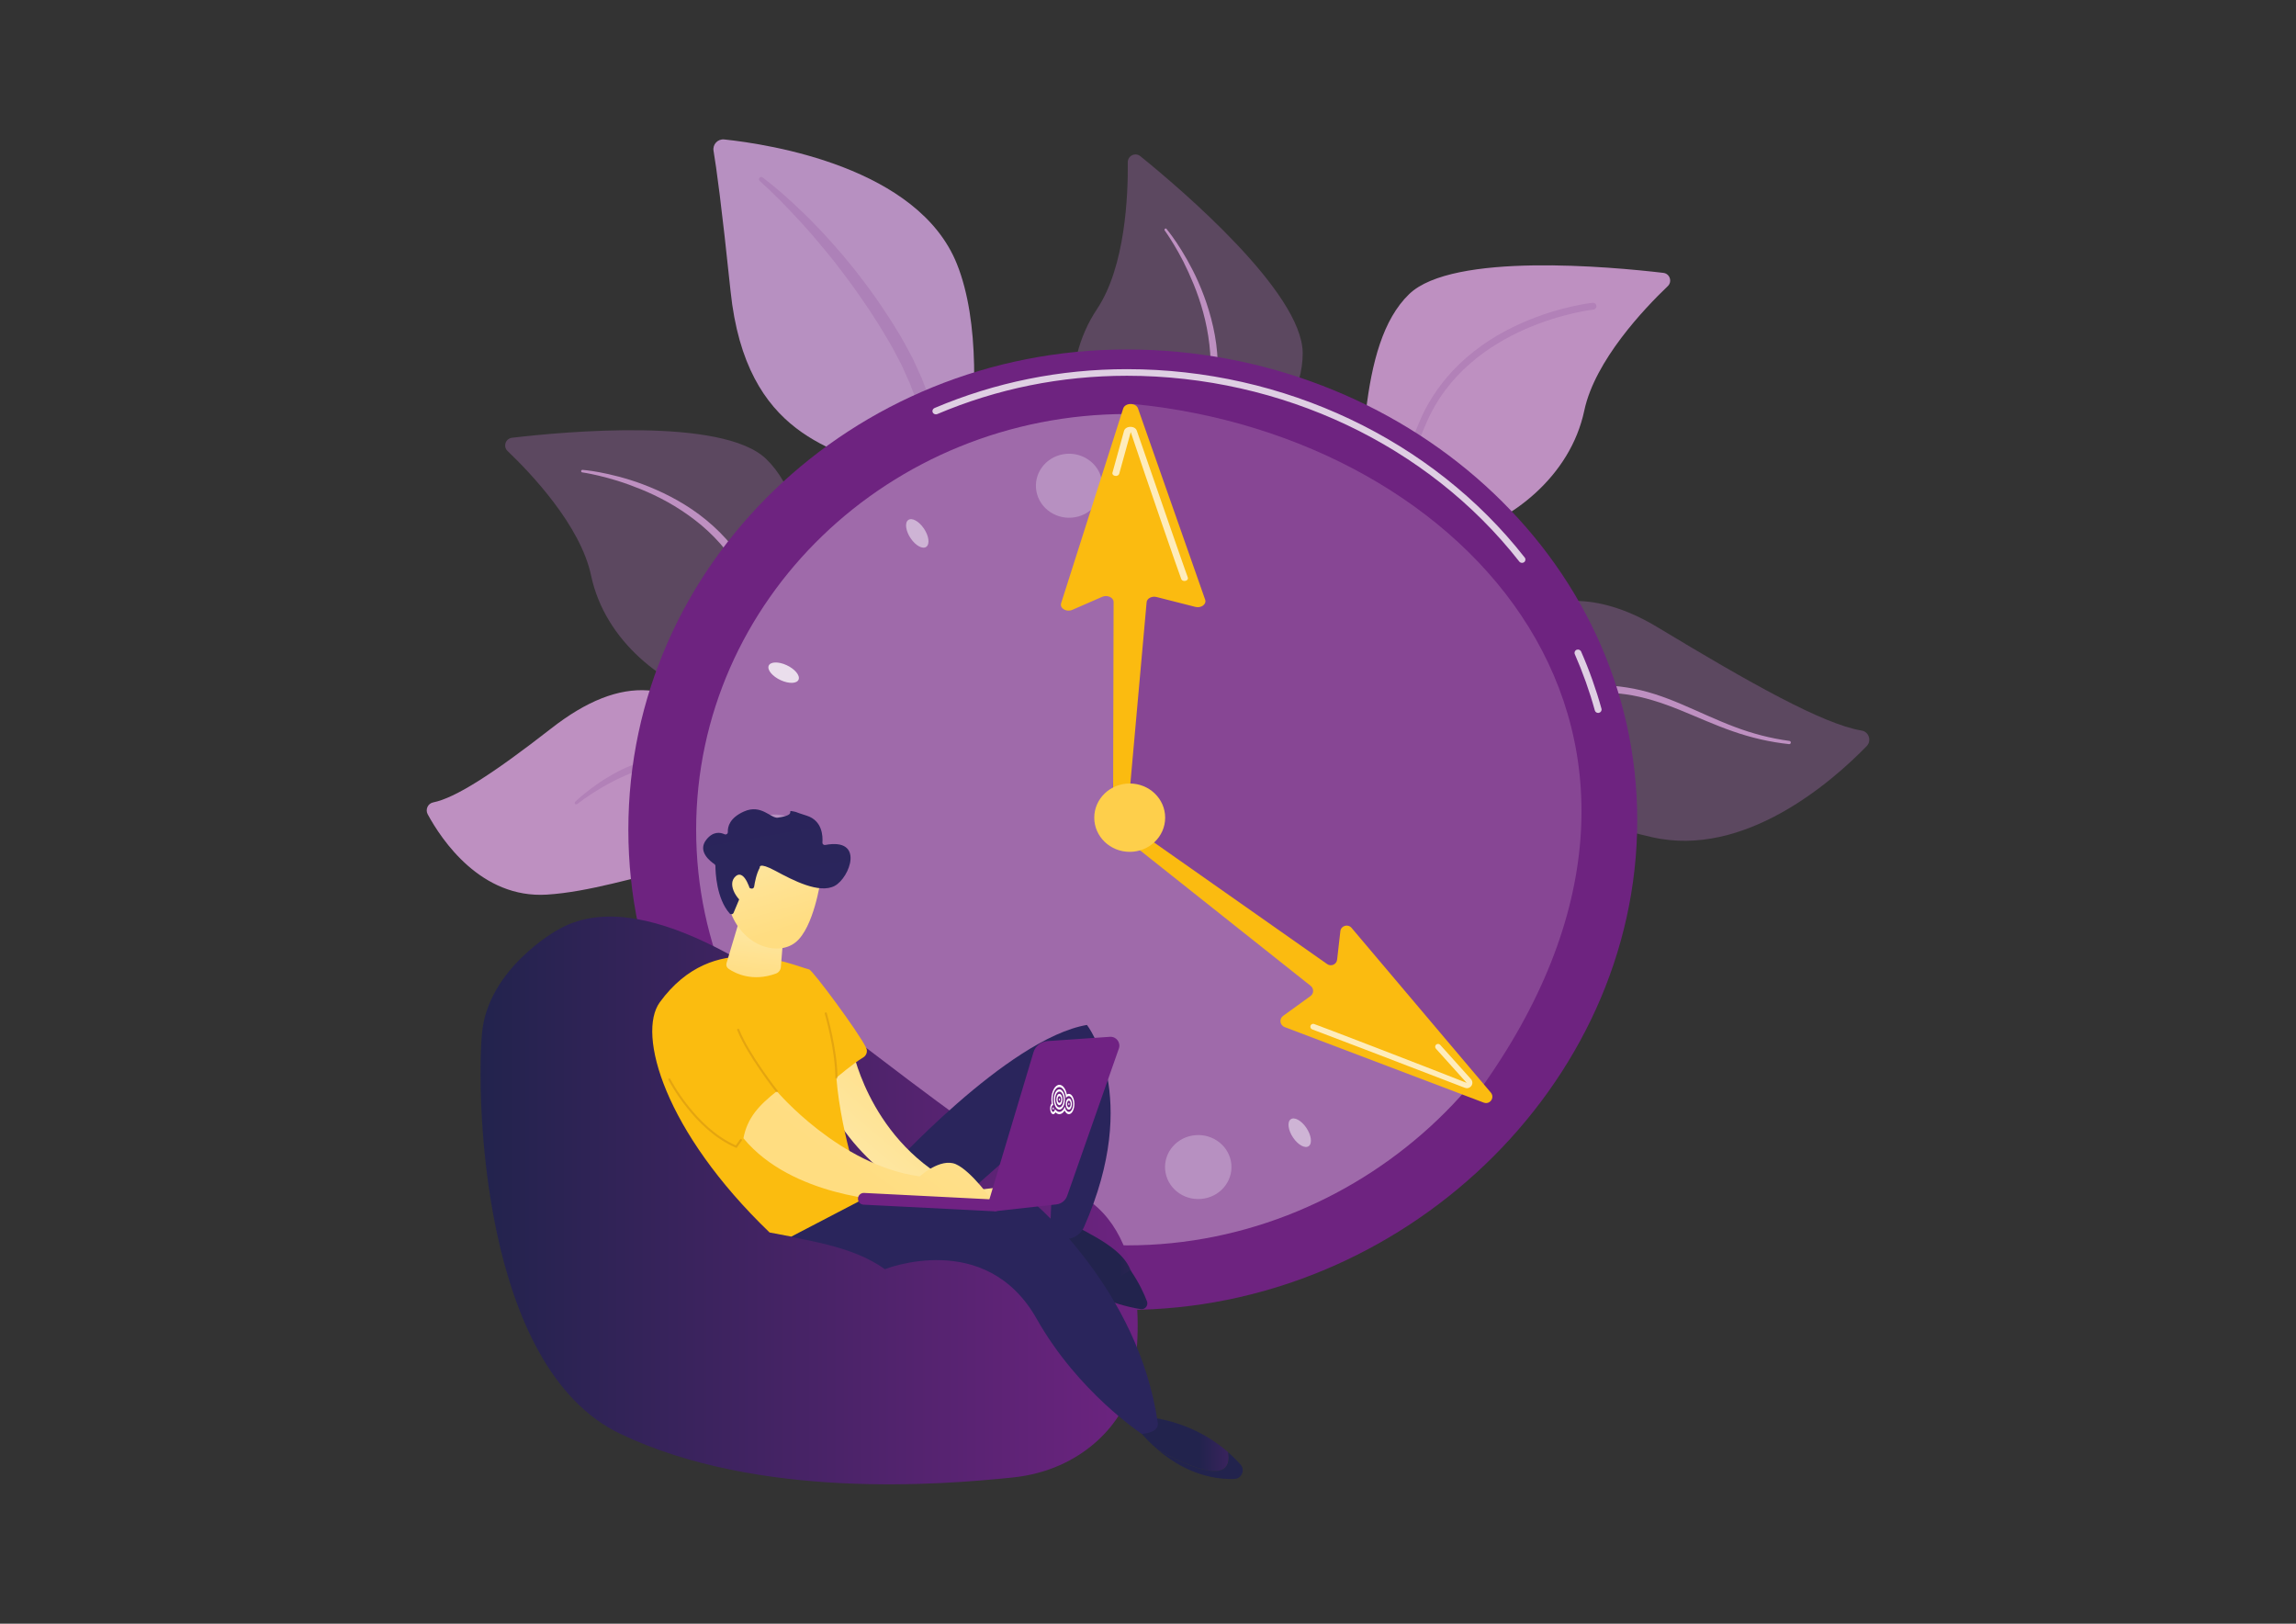 <?xml version="1.0" encoding="UTF-8"?><svg id="a" xmlns="http://www.w3.org/2000/svg" xmlns:xlink="http://www.w3.org/1999/xlink" viewBox="0 0 841.89 595.28"><rect x="0" y="0" width="841.89" height="595.28" fill="#333333" stroke="none"/><defs><style>.q{opacity:.72;}.q,.r,.s,.t,.u,.v,.w,.x,.y,.z,.aa,.ab,.ac,.ad,.ae,.af,.ag,.ah,.ai,.aj,.ak,.al,.am,.an,.ao,.ap,.aq,.ar,.as,.at{stroke-width:0px;}.q,.t,.am{fill:#fff;}.r{fill:url(#c);}.s,.ak{fill:#9f6aaa;}.t{opacity:.78;}.u{fill:url(#e);}.v{fill:#b790c1;}.w{fill:url(#g);}.x{fill:url(#i);}.y{fill:url(#l);}.z{fill:url(#b);}.aa{fill:#beceeb;}.ab{fill:#be90c1;}.ac{fill:#fbbb10;}.ad{fill:#ce8e11;opacity:.5;}.ae{fill:url(#n);}.af{fill:url(#h);}.ag{fill:url(#j);}.ah{fill:url(#d);}.ai{fill:url(#f);}.aj{fill:url(#m);}.ak{opacity:.38;}.al{fill:#6e2380;}.an{fill:#fecf4b;}.ao{fill:#702283;}.ap{fill:#dce4f5;}.aq{fill:#ceb4d5;}.ar{fill:url(#k);}.as{fill:url(#o);}.at{fill:#874694;}</style><linearGradient id="b" x1="176.2" y1="440.09" x2="417.15" y2="440.09" gradientUnits="userSpaceOnUse"><stop offset="0" stop-color="#22234d"/><stop offset="1" stop-color="#6d2380"/></linearGradient><linearGradient id="c" x1="410.49" y1="462.23" x2="448.19" y2="462.23" xlink:href="#b"/><linearGradient id="d" x1="437.3" y1="221.23" x2="405.67" y2="304.41" gradientUnits="userSpaceOnUse"><stop offset="0" stop-color="#2a245a"/><stop offset="1" stop-color="#2a255c"/></linearGradient><linearGradient id="e" x1="439.79" y1="529.39" x2="474.29" y2="529.39" xlink:href="#b"/><linearGradient id="f" x1="418.86" y1="469.23" x2="459.47" y2="469.23" xlink:href="#b"/><linearGradient id="g" x1="455.77" y1="536.84" x2="486.95" y2="536.84" xlink:href="#b"/><linearGradient id="h" x1="452.35" y1="226.95" x2="420.71" y2="310.14" xlink:href="#d"/><linearGradient id="i" x1="351.8" y1="397.33" x2="319.94" y2="435.22" gradientUnits="userSpaceOnUse"><stop offset="0" stop-color="#ffdd81"/><stop offset="1" stop-color="#fee8a6"/></linearGradient><linearGradient id="j" x1="231.45" y1="219.25" x2="282.5" y2="398.33" gradientUnits="userSpaceOnUse"><stop offset="0" stop-color="#fbbc0f"/><stop offset="1" stop-color="#fbbc0f"/></linearGradient><linearGradient id="k" x1="314.65" y1="431.8" x2="378.33" y2="344.68" xlink:href="#i"/><linearGradient id="l" x1="275.69" y1="359.61" x2="278.04" y2="338.5" xlink:href="#i"/><linearGradient id="m" x1="288.21" y1="341.19" x2="277.87" y2="307.09" xlink:href="#i"/><linearGradient id="n" x1="278.88" y1="278.63" x2="288.49" y2="333.4" xlink:href="#d"/><linearGradient id="o" x1="277.5" y1="344.44" x2="267.16" y2="310.34" xlink:href="#i"/></defs><path class="ak" d="M502.01,399.29c-.62,1.18-2.41.31-1.85-.9,10.66-23.28,7.14-12.94,16.14-32.79,22.49-49.62,14.15-77.03,18.45-104.74,4.3-27.71,31.64-55.89,73.06-30.89,33.82,20.42,60.69,35.55,74.79,37.86,2.7.44,3.77,3.76,1.86,5.72-12.61,12.95-44.66,41.1-78.64,33.39-43.75-9.92-40.65-21.78-53.21-13.3-12.56,8.48-15.61,19.73-21.5,40.77-5.08,18.12-5.45,19.49-29.09,64.88Z"/><path class="ab" d="M532.7,316.23c-.26-3.62-.26-7.13-.09-10.69.18-3.54.51-7.09,1.1-10.6,1.16-7.01,3.16-13.97,6.52-20.37,1.69-3.18,3.73-6.21,6.16-8.92,2.43-2.7,5.23-5.1,8.36-6.98,3.12-1.88,6.55-3.25,10.01-4.22,1.72-.44,3.43-.92,5.17-1.26,1.73-.41,3.48-.69,5.23-1,3.52-.53,7.07-.87,10.64-.93,3.57-.03,7.14.22,10.67.77,3.52.55,7,1.39,10.38,2.47,3.38,1.08,6.67,2.37,9.91,3.75,6.47,2.76,12.75,5.78,19.26,8.22,6.49,2.47,13.23,4.23,20.12,5.16h0c.33.04.55.34.51.67-.04.32-.33.55-.65.51-7-.75-13.93-2.36-20.58-4.69-6.67-2.3-13.05-5.25-19.5-7.85-6.44-2.61-13.03-4.78-19.82-5.73-3.39-.48-6.82-.68-10.24-.61-3.43.1-6.84.47-10.23,1.03-1.69.31-3.38.61-5.06,1.03-1.68.36-3.34.84-5.01,1.29-3.26.95-6.37,2.21-9.24,3.96-5.73,3.5-10.2,8.8-13.33,14.79-3.16,6-5.11,12.65-6.25,19.42-.56,3.39-.96,6.81-1.16,10.25-.21,3.42-.25,6.92-.05,10.28v.05c.05.79-.55,1.46-1.33,1.51-.78.05-1.45-.54-1.51-1.32Z"/><path class="v" d="M345.64,219.56s-2.18-37.79-20.37-46.47c-18.19-8.68-51.74-12.3-57.39-66.35-3.31-31.65-5.22-45.44-6.24-51.45-.4-2.34,1.54-4.41,3.9-4.17,16.7,1.76,71.19,10.16,85.37,45.73,16.81,42.16-5.28,122.71-5.28,122.71Z"/><path class="ak" d="M279.59,65.04c5.5,4.11,10.53,8.69,15.43,13.44l1.82,1.79,1.78,1.83c1.19,1.22,2.38,2.44,3.53,3.7,2.34,2.49,4.56,5.08,6.8,7.65,2.17,2.63,4.37,5.25,6.42,7.98,2.11,2.68,4.1,5.47,6.09,8.25,3.86,5.66,7.64,11.32,10.9,17.41.81,1.53,1.65,3.04,2.44,4.57l2.14,4.72,1.07,2.36.93,2.41,1.82,4.84,1.55,4.93.77,2.47.64,2.5c.42,1.67.87,3.33,1.25,5l1.02,5.05c2.49,13.52,3.37,27.25,2.06,41-.08.81-.8,1.41-1.61,1.33-.78-.07-1.36-.75-1.33-1.52v-.09c.24-6.6.03-13.37-.6-20.02-.6-6.67-1.61-13.28-2.93-19.83l-1.08-4.89c-.4-1.62-.86-3.22-1.28-4.83l-.64-2.42-.76-2.38-1.53-4.75-1.78-4.66-.89-2.33-1.02-2.27-2.04-4.54c-.76-1.47-1.56-2.93-2.33-4.39-1.49-2.95-3.31-5.79-5-8.68-.84-1.45-1.8-2.83-2.69-4.25-.92-1.4-1.78-2.84-2.76-4.21-3.72-5.58-7.73-10.97-11.85-16.28-2.11-2.61-4.21-5.24-6.41-7.78-1.07-1.3-2.18-2.56-3.3-3.81l-1.67-1.89-1.71-1.85c-4.54-4.96-9.29-9.78-14.26-14.26l-.02-.02c-.34-.31-.37-.84-.06-1.18.29-.32.78-.36,1.12-.11Z"/><path class="ak" d="M339.72,392.61c3.55,2.03-31.73-48.61-38.93-125.09-3.39-36.04-.63-80.75-19.86-99.26-16.01-15.41-74.14-10.01-93.19-7.77-2.38.28-3.36,3.2-1.63,4.86,8.55,8.16,26.74,27.28,30.62,45.63,5.13,24.19,26.76,40.74,46.73,46.12,19.97,5.38,30.97,10.06,38.77,43.04,7.8,32.98,27.4,86.73,37.48,92.49Z"/><path class="ab" d="M213.58,172.26s.58.04,1.64.17c1.06.13,2.62.34,4.58.71,1.96.37,4.33.87,7.02,1.59,2.69.72,5.7,1.61,8.91,2.83,3.21,1.21,6.63,2.69,10.13,4.51,3.49,1.83,7.07,3.98,10.53,6.57,3.46,2.59,6.81,5.58,9.86,8.96,3.04,3.39,5.76,7.17,8.03,11.21l.83,1.53c.28.5.55,1.02.79,1.55.49,1.06.98,2.07,1.45,3.17.84,2.09,1.69,4.17,2.52,6.24,1.68,4.13,3.31,8.2,4.87,12.15.78,1.97,1.56,3.91,2.31,5.81.39.94.72,1.9,1.05,2.85.33.94.66,1.88.99,2.8,1.29,3.68,2.51,7.17,3.64,10.38.56,1.61,1.09,3.15,1.6,4.62.46,1.48.89,2.89,1.29,4.21.81,2.64,1.51,4.95,2.09,6.85.6,1.89.97,3.42,1.25,4.44.28,1.03.42,1.58.42,1.58.08.31-.1.62-.41.71-.3.08-.6-.09-.7-.37v-.02s-.19-.53-.53-1.54c-.35-1-.81-2.48-1.49-4.34-.66-1.86-1.47-4.13-2.4-6.72-.46-1.3-.96-2.68-1.47-4.13-.55-1.44-1.14-2.96-1.74-4.54-1.21-3.16-2.51-6.59-3.89-10.22-.7-1.81-1.36-3.69-2.15-5.57-.78-1.89-1.58-3.82-2.39-5.78-1.63-3.92-3.3-7.98-4.97-12.11-.84-2.06-1.69-4.14-2.54-6.23-.42-.98-.92-1.99-1.37-2.99-.22-.51-.47-1-.74-1.48l-.78-1.46c-4.27-7.76-10.35-14.44-16.96-19.51-3.3-2.55-6.7-4.76-10.05-6.63-3.36-1.87-6.66-3.41-9.77-4.68-3.12-1.26-6.02-2.31-8.64-3.12-2.61-.82-4.93-1.42-6.84-1.87-1.92-.44-3.43-.76-4.47-.94-1.04-.19-1.59-.26-1.59-.26-.25-.03-.43-.27-.4-.52.03-.24.25-.42.49-.4h0Z"/><path class="ak" d="M358.16,328.15c1.03,3.96,12.63-56.66,62.34-115.23,23.42-27.6,57.35-56.85,57.17-83.54-.15-22.22-44.62-60.06-59.53-72.12-1.86-1.51-4.64-.17-4.61,2.23.13,11.82-.85,38.19-11.27,53.79-13.73,20.56-10.46,47.61-.36,65.65,10.1,18.05,14.43,29.19-3.72,57.81-18.15,28.61-42.93,80.18-40.01,91.42Z"/><path class="ab" d="M427.77,83.98s.37.44,1.02,1.29c.65.85,1.59,2.11,2.69,3.77,1.11,1.66,2.4,3.71,3.77,6.13,1.36,2.42,2.83,5.21,4.2,8.35,1.38,3.14,2.71,6.62,3.84,10.4,1.13,3.77,2.09,7.84,2.66,12.13.56,4.28.77,8.77.48,13.31-.3,4.54-1.11,9.13-2.42,13.58l-.51,1.66c-.16.56-.34,1.11-.56,1.64-.42,1.09-.8,2.15-1.26,3.25-.91,2.06-1.81,4.12-2.71,6.16-1.79,4.08-3.56,8.1-5.29,11.97-.86,1.94-1.71,3.85-2.54,5.71-.4.94-.86,1.84-1.3,2.74-.44.9-.88,1.79-1.31,2.66-1.73,3.5-3.38,6.8-4.89,9.86-.76,1.52-1.49,2.98-2.18,4.37-.74,1.36-1.45,2.65-2.11,3.87-1.33,2.43-2.49,4.54-3.44,6.28-.93,1.75-1.77,3.08-2.3,4-.54.92-.83,1.4-.83,1.4-.16.27-.52.36-.79.2-.26-.16-.36-.49-.22-.76v-.02s.27-.5.75-1.45c.48-.95,1.2-2.31,2.06-4.1.87-1.78,1.92-3.93,3.14-6.41.6-1.24,1.25-2.55,1.93-3.94.64-1.4,1.32-2.88,2.03-4.42,1.42-3.07,2.96-6.4,4.59-9.92.8-1.77,1.69-3.55,2.49-5.43.81-1.88,1.63-3.8,2.47-5.75,1.67-3.9,3.41-7.93,5.19-12.02.89-2.04,1.79-4.1,2.69-6.17.41-.98.78-2.05,1.19-3.07.21-.51.38-1.04.54-1.57l.5-1.58c2.57-8.48,3.1-17.49,2.12-25.77-.48-4.14-1.27-8.12-2.28-11.82-1.01-3.71-2.21-7.15-3.48-10.26-1.28-3.11-2.56-5.92-3.8-8.36-1.24-2.44-2.43-4.52-3.45-6.2-1.02-1.68-1.86-2.99-2.45-3.86-.59-.88-.92-1.32-.92-1.32-.15-.21-.11-.5.09-.65.2-.15.47-.11.63.07h0Z"/><path class="ab" d="M457.93,332.16c-3.55,2.03,31.73-48.61,38.93-125.09,3.39-36.04.63-80.75,19.86-99.26,16.01-15.41,74.14-10.01,93.19-7.77,2.38.28,3.36,3.2,1.63,4.86-8.55,8.16-26.74,27.28-30.62,45.63-5.13,24.19-26.76,40.74-46.73,46.12-19.97,5.38-30.97,10.06-38.77,43.04-7.8,32.98-27.4,86.73-37.48,92.49Z"/><path class="ak" d="M498.81,217.94c-.11,0-.23-.02-.34-.05-.67-.19-1.05-.88-.86-1.55.07-.24,7.03-24.64,23.01-62.06,4.69-10.98,15.06-26.15,37.88-36.08,13.59-5.92,25.02-7.14,25.5-7.19.69-.07,1.3.43,1.37,1.12.07.69-.43,1.3-1.12,1.38-.46.05-45.69,5.12-61.33,41.76-15.91,37.27-22.83,61.51-22.9,61.75-.16.55-.66.91-1.21.91Z"/><path class="ab" d="M306.03,398.44c2.18,1.15-12.27-23.72-13.38-45.62-1.11-21.91-6.05-59.29-24.94-81.66-18.89-22.36-39.58-24.41-65.64-4.07-21.72,16.94-35.27,25.49-43.22,27.08-1.97.39-2.97,2.61-2.01,4.38,5.1,9.39,19.51,30.94,43.7,29.43,30.86-1.94,68.26-22,79.66-5.26,11.4,16.74,9.94,26.1,10.29,34.03.35,7.93,1.13,34.1,15.54,41.69Z"/><path class="ak" d="M210.87,293.99c1.7-1.64,3.51-3.11,5.37-4.53,1.86-1.42,3.78-2.77,5.78-4,3.99-2.48,8.25-4.59,12.79-6.05,2.27-.72,4.61-1.28,7.01-1.58,2.4-.29,4.85-.33,7.28-.03.61.1,1.22.16,1.82.29.6.14,1.21.25,1.79.42l3.41,1.06,3.34,1.3,3.24,1.56c4.24,2.24,8.08,5.26,11.27,8.82,3.22,3.55,5.72,7.64,7.79,11.87l.77,1.59c.27.53.46,1.08.69,1.62.44,1.09.91,2.17,1.32,3.27l1.14,3.33c.4,1.1.66,2.24.99,3.37,1.28,4.5,2.17,9.08,2.92,13.66.05.28-.14.54-.42.59-.27.04-.52-.13-.58-.38v-.02c-1.11-4.49-2.16-8.98-3.66-13.32-.68-2.19-1.55-4.32-2.35-6.46-.43-1.06-.92-2.09-1.38-3.13-.24-.52-.45-1.05-.72-1.55l-.8-1.51c-2.11-4.03-4.66-7.79-7.71-11.09-3.05-3.3-6.66-6.01-10.62-8.09l-3.03-1.44-3.14-1.2-3.23-.98c-.54-.15-1.06-.25-1.59-.38-.53-.12-1.07-.18-1.61-.27-2.16-.28-4.38-.27-6.58-.02-2.2.23-4.4.69-6.55,1.32-4.32,1.25-8.49,3.12-12.5,5.3-2,1.11-3.98,2.26-5.9,3.51-1.92,1.25-3.82,2.57-5.62,3.96h-.01c-.23.19-.57.15-.75-.09-.17-.22-.14-.52.05-.71Z"/><path class="aa" d="M340.3,394.22s-32.9,39.88-65.29,21.49c-30.11-17.09-37.14-42.83-63.36-41.46-3.02.16-5.11-3.01-3.81-5.74,5.18-10.87,19.72-31.33,55.41-29.74,48.43,2.16,77.06,55.45,77.06,55.45Z"/><path class="ap" d="M336.75,393.85c-2.63.73-5.26.79-7.89.7-2.63-.11-5.25-.43-7.82-.99-5.15-1.06-10.13-2.79-14.92-4.89l-3.57-1.63-3.48-1.8c-1.17-.58-2.29-1.25-3.42-1.91-1.13-.66-2.27-1.3-3.38-1.97-4.43-2.75-8.73-5.68-12.95-8.69-4.23-2.99-8.37-6.09-12.66-8.89-4.28-2.8-8.71-5.4-13.54-6.85-2.4-.73-4.89-1.15-7.4-1.2-2.51-.04-5.02.27-7.48.87-4.93,1.22-9.53,3.64-13.9,6.35h0c-.16.1-.36.05-.46-.1-.09-.15-.05-.34.09-.44,4.24-2.99,8.83-5.62,13.91-7.12,2.53-.74,5.18-1.18,7.85-1.19,2.67-.02,5.33.36,7.9,1.07,5.15,1.42,9.83,3.98,14.23,6.76,4.41,2.8,8.62,5.83,12.86,8.78,8.44,5.94,17.09,11.52,26.38,15.82,4.65,2.12,9.43,3.96,14.37,5.22,2.46.65,4.97,1.1,7.5,1.39,1.26.14,2.53.21,3.8.2,1.26,0,2.56-.07,3.75-.3h.05c.23-.05.46.1.5.33.04.22-.09.43-.31.49Z"/><path class="al" d="M230.4,304.18c0,97.23,81.8,176.05,182.71,176.05s187.23-82.27,187.23-179.5-86.32-172.61-187.23-172.61-182.71,78.82-182.71,176.05Z"/><path class="t" d="M586,261.37c.11,0,.22-.01.33-.04.67-.17,1.07-.84.9-1.49-1.97-7.11-4.48-14.17-7.47-20.97-.27-.62-1.02-.9-1.65-.65-.64.26-.94.98-.67,1.6,2.94,6.7,5.42,13.64,7.35,20.65.15.54.66.9,1.22.9Z"/><path class="t" d="M558.08,206.36c.26,0,.53-.08.76-.24.56-.4.67-1.17.25-1.7-33.85-43.26-88.38-69.08-145.86-69.08-24.55,0-48.29,4.8-70.57,14.25-.64.27-.93.99-.65,1.6.28.61,1.03.89,1.66.62,21.96-9.32,45.36-14.05,69.56-14.05,56.7,0,110.47,25.46,143.85,68.11.25.32.63.48,1.01.48Z"/><path class="s" d="M255.26,304.18c0,84.17,70.81,152.39,158.16,152.39s162.07-71.21,162.07-155.38-74.72-149.41-162.07-149.41-158.16,68.23-158.16,152.39Z"/><path class="t" d="M535.07,296.28c.39,6.47,6.15,11.41,12.86,11.03,6.71-.38,11.84-5.93,11.45-12.39-.39-6.47-6.15-11.41-12.86-11.03-6.71.38-11.84,5.93-11.45,12.39Z"/><path class="v" d="M272.01,311.03c.39,6.47,6.15,11.41,12.86,11.03,6.71-.38,11.84-5.93,11.45-12.39-.39-6.47-6.15-11.41-12.86-11.03-6.71.38-11.84,5.93-11.45,12.39Z"/><path class="v" d="M437.18,416.32c-6.62,1.16-11,7.28-9.79,13.65,1.21,6.37,7.55,10.6,14.17,9.43,6.62-1.16,11-7.28,9.79-13.65-1.21-6.37-7.55-10.6-14.17-9.43Z"/><path class="v" d="M389.83,166.54c-6.62,1.16-11,7.28-9.79,13.65,1.21,6.37,7.55,10.6,14.17,9.43,6.62-1.16,11-7.28,9.79-13.65-1.21-6.37-7.55-10.6-14.17-9.43Z"/><path class="aq" d="M350.61,423.03c-1.24,3.01-.93,5.82.69,6.29,1.62.47,3.93-1.59,5.17-4.6,1.24-3.01.93-5.83-.69-6.29-1.62-.47-3.93,1.59-5.17,4.6Z"/><path class="t" d="M456.44,186.11c-1.24,3.01-.93,5.82.69,6.29,1.62.47,3.93-1.59,5.17-4.6,1.24-3.01.93-5.83-.69-6.29-1.62-.47-3.93,1.59-5.17,4.6Z"/><path class="t" d="M295.35,377.99c-2.68,1.95-3.93,4.51-2.8,5.72,1.13,1.21,4.22.61,6.9-1.35,2.68-1.95,3.93-4.51,2.8-5.72-1.13-1.21-4.22-.61-6.9,1.35Z"/><path class="t" d="M513.46,228.46c-2.68,1.95-3.93,4.51-2.8,5.72,1.13,1.21,4.22.61,6.9-1.35,2.68-1.95,3.93-4.51,2.8-5.72-1.13-1.21-4.22-.61-6.9,1.35Z"/><path class="t" d="M288.41,243.85c-3.03-1.39-5.97-1.28-6.56.24-.59,1.53,1.39,3.89,4.42,5.28,3.03,1.39,5.97,1.28,6.56-.24.59-1.52-1.39-3.89-4.42-5.28Z"/><path class="t" d="M526.65,361.46c-3.03-1.39-5.97-1.28-6.56.24-.59,1.53,1.39,3.89,4.42,5.28,3.03,1.39,5.97,1.28,6.56-.24.59-1.52-1.39-3.89-4.42-5.28Z"/><path class="aq" d="M338.75,193.74c-1.84-2.71-4.41-4.08-5.74-3.08-1.33,1.01-.91,4.02.93,6.72,1.84,2.71,4.41,4.08,5.74,3.07,1.33-1.01.91-4.02-.93-6.72Z"/><path class="aq" d="M478.98,413.44c-1.84-2.71-4.41-4.08-5.74-3.07-1.33,1.01-.91,4.02.93,6.72,1.84,2.71,4.41,4.08,5.74,3.08,1.33-1.01.91-4.02-.93-6.72Z"/><path class="at" d="M407.35,301.25l134.47,99.48c94.91-130.64-2.8-240.6-126.31-252.62l-8.15,153.14Z"/><path class="ac" d="M411.55,300.7l75.08,52.74c1.45,1.02,3.46.14,3.66-1.62l1.19-10.43c.23-2.03,2.78-2.78,4.11-1.21l51.06,60.38c1.56,1.85-.33,4.53-2.59,3.68l-73.02-27.7c-1.75-.66-2.08-2.99-.58-4.08l10.08-7.3c1.25-.9,1.27-2.75.06-3.72l-71.82-57.03c-1-.79-1.19-2.23-.43-3.24h0c.75-1,2.17-1.21,3.21-.49Z"/><path class="q" d="M537.59,398.93c.75.12,1.49-.2,1.94-.85.53-.78.46-1.78-.18-2.49l-11.27-12.53c-.39-.43-1.06-.47-1.49-.09-.43.39-.46,1.05-.07,1.49l11.27,12.53c-16.5-6.52-55.19-21.39-56.01-21.6-.55-.15-1.14.19-1.28.75-.14.56.19,1.12.74,1.28,1.17.38,30.83,11.75,55.9,21.39.14.06.29.09.44.12Z"/><path class="ac" d="M408.14,295.34l.19-74.66c-.03-1.65-2.31-2.68-4.16-1.88l-11,4.79c-2.14.93-4.67-.58-4.08-2.44l22.76-71.38c.7-2.18,4.66-2.22,5.42-.05l24.63,70.12c.59,1.68-1.45,3.19-3.57,2.66l-14.24-3.62c-1.76-.45-3.58.54-3.66,1.98l-6.68,74.54c-.07,1.19-1.33,2.11-2.86,2.09h0c-1.51-.02-2.72-.98-2.74-2.15Z"/><path class="q" d="M434.34,212.99c.15,0,.31-.02.46-.07.64-.2.96-.76.72-1.26-.46-1.08-10.34-29.63-18.68-53.78-.3-.85-1.23-1.42-2.39-1.39-1.14.02-2.06.62-2.3,1.49l-4.24,15.32c-.15.53.29,1.06.97,1.17.67.12,1.35-.22,1.5-.75l4.24-15.32c5.31,15.99,18.18,53.24,18.55,53.97.19.39.67.63,1.17.63Z"/><ellipse class="an" cx="414.24" cy="299.77" rx="13" ry="12.53"/><path class="z" d="M204.18,341.09s-25.36,14.05-27.45,37.82c-2.1,23.77-.17,122.44,50.67,146.73,50.84,24.29,118.15,18.69,143.91,16.03,25.76-2.65,40.05-20.16,43.24-32.22,3.19-12.05,8.34-56.96-18.76-71.44-27.1-14.48-55.56-36.68-84.01-58.28-28.44-21.61-77.19-56.88-107.6-38.63Z"/><path class="r" d="M387.79,446.2s-6.84.36-7.68,14.44c0,0,15.87,14.23,37.3,17.61,1.61.25-2.25-10.99-2.83-12.51-2.76-7.24-11.45-11.91-26.79-19.55Z"/><path class="ah" d="M310.72,429.65h14.44s44.32-48.95,73.4-53.89c0,0,20.24,25.83-1.08,74.1-1.71,3.88-6.51,5.61-10.09,3.32-1.07-.68-1.84-1.6-2.3-2.75l1.71-41.21s-37.81,33.07-44.38,39.45c-6.57,6.38-39.98,2.49-31.7-19.02Z"/><path class="u" d="M450.34,532.42c-6.05-5.3-15.69-11.25-29.61-12.96l-4.71,2.88s3,4.43,8.49,9.1c5.04,2.93,12.82,6.89,19.27,7.75,6.27.84,7.2-2.96,6.56-6.78Z"/><path class="ai" d="M414.58,465.75c-3.73,1.21-5.37,6.49-14.83,3-9.15-3.38-15.96-7.74-19.46-10.25-.08.68-.14,1.39-.19,2.15,0,0,16.73,15.91,38.17,19.3,1.61.25,2.88-1.35,2.3-2.87-1.04-2.73-2.92-6.88-6-11.32Z"/><path class="w" d="M454.89,536.95c-1.19-1.36-2.72-2.91-4.56-4.53.64,3.82-.29,7.61-6.56,6.78-6.45-.86-14.23-4.82-19.27-7.75,6.32,5.39,15.93,11.11,28.06,10.77,2.69-.07,4.12-3.24,2.34-5.27Z"/><path class="af" d="M311.25,440.09l67.63.73s38.62,31.95,45.63,80.68c0,0,1.16,3.58-5.82,4.2,0,0-23.35-15.25-38.57-42.21-18.67-33.06-55.65-18.18-55.65-18.18-12.15-8.76-29.32-10.55-42.26-13.46l29.05-11.75Z"/><path class="x" d="M312.84,385.62s7.28,36.49,42.95,50.92l12.69-1.5,2.99,4.77-29.76.95s-25.44-10.08-38.92-37.53c-.45-.91-7.87-16.23,10.05-17.61Z"/><path class="ag" d="M316.74,439.5s-8.28-22.5-10.06-44.37c0,0,6.06-5.21,9.84-7.45,1.23-.73,1.69-2.27,1.07-3.55-2.78-5.77-19.61-28.41-20.88-28.72-6.85-1.71-34.96-15.07-54.75,12-8.5,11.62,1.69,47.39,40.23,84.44l7.95,1.52,26.6-13.87Z"/><path class="ar" d="M284.84,400.06s23,27.23,52.41,31.22c0,0,7.6-6.93,13.25-4.46,5.65,2.47,13.4,13.39,13.4,13.39h-37.76s-35.7-1.26-53.54-22.91c1.44-7.58,5.73-12.1,12.24-17.25Z"/><path class="y" d="M271.43,336.31l-5.03,16.79c-.23.77.05,1.6.72,2.06,2.42,1.66,8.76,4.96,17.44,1.75.99-.37,1.67-1.29,1.76-2.35l1.19-14.62-16.08-3.62Z"/><path class="aj" d="M300.89,322.71s-2.47,17.4-9.16,22.75c-6.68,5.35-19.71,1.32-24.11-11.8l8.76-22.43,24.5,11.47Z"/><path class="ae" d="M275.41,325.75c.51.16,1.04-.16,1.12-.69.24-1.61.84-4.78,2.06-6.95,0,0-.64-2.28,5.77,1.17,6.41,3.45,16.03,8.51,21.7,5.5,5.52-2.94,11.12-17.74-3.48-15-.56.1-1.07-.34-1.02-.9.18-2.43-.06-8.03-5.73-9.83-5.3-1.68-3.01-1.15-4.84-1.56-3.14-.7,1.78,1.19-5.75,2.28-2.59.38-6.05-5.08-12.4-2.28-5.23,2.31-6.05,5.53-5.96,7.54.03.65-.63,1.09-1.22.82-1.6-.74-4.18-1.12-6.65,1.97-3.41,4.28,1.46,7.98,2.93,8.96.24.16.39.42.39.71.01,2.22.36,11.92,5.22,17.4.42.47,1.2.33,1.44-.25l3.74-8.92c.17-.41.64-.63,1.06-.49l1.62.52Z"/><path class="as" d="M275.49,327.56s-2.29-9.31-5.76-6.29c-3.47,3.02.91,9.68,4.88,10.94l.88-4.66Z"/><path class="ao" d="M362,442.33l16.95-56.54c.69-2.31,2.74-3.94,5.14-4.11l22.89-1.57c2.33-.16,4.06,2.11,3.28,4.31l-18.95,53.99c-.61,1.74-2.17,2.97-4.01,3.15l-22.54,2.5-2.77-1.75Z"/><path class="ao" d="M364.78,444.08s-.07,0-.11,0l-48.03-2.43c-1.19-.06-2.1-1.07-2.04-2.26.06-1.19,1.08-2.12,2.26-2.04l48.03,2.43c1.19.06,2.1,1.07,2.04,2.26-.06,1.15-1.01,2.04-2.15,2.04Z"/><path class="ad" d="M306.69,395.51c-.21,0-.38-.17-.38-.38.03-10.03-3.84-23.35-3.88-23.49-.06-.2.06-.41.26-.47.21-.06.41.06.47.26.04.13,3.94,13.56,3.91,23.7,0,.21-.17.38-.38.38Z"/><path class="ad" d="M284.84,400.44c-.11,0-.22-.05-.3-.14-.1-.13-10.61-13.49-14.22-22.64-.08-.2.02-.42.21-.49.2-.08.42.02.49.21,3.57,9.05,14.01,22.31,14.11,22.45.13.17.1.41-.06.53-.07.06-.15.08-.24.08Z"/><path class="ad" d="M270.06,420.86l-.28-.12c-15.2-6.51-24.58-24.65-24.68-24.83-.1-.19-.02-.42.17-.51.18-.09.41-.02.51.17.09.18,9.24,17.86,24.02,24.36l1.57-2.21c.12-.17.36-.21.53-.09.17.12.21.36.09.53l-1.92,2.72Z"/><path id="p" class="am" d="M388.45,401.02c-.62,0-1.12.93-1.12,2.07s.5,2.07,1.12,2.07,1.12-.93,1.12-2.07-.5-2.07-1.12-2.07ZM388.45,404.33c-.37,0-.67-.56-.67-1.24s.3-1.24.67-1.24.67.56.67,1.24-.3,1.24-.67,1.24ZM388.45,399.36c-1.12,0-2.02,1.67-2.02,3.73s.91,3.72,2.02,3.72c.6,0,1.14-.48,1.51-1.25.21-.44.37-.96.45-1.55.04-.3.06-.61.06-.93,0-.28-.02-.56-.05-.82-.2-1.66-1.01-2.9-1.97-2.9ZM389.98,403.75s-.01.08-.02.12c-.18,1.22-.79,2.12-1.51,2.12-.87,0-1.57-1.3-1.57-2.9s.7-2.9,1.57-2.9,1.57,1.3,1.57,2.9c0,.23-.01.45-.04.66ZM391.93,401.02c-.26,0-.51.09-.73.25-.4-2.08-1.48-3.56-2.75-3.56-1.61,0-2.92,2.41-2.92,5.38,0,.45.03.88.09,1.29,0,.07.02.13.03.2-.35.35-.59,1.03-.59,1.82,0,1.14.5,2.07,1.12,2.07.33,0,.63-.27.84-.69.42.44.91.69,1.43.69.74,0,1.41-.51,1.93-1.34.37.82.93,1.34,1.55,1.34,1.12,0,2.02-1.67,2.02-3.73s-.91-3.72-2.02-3.72ZM391.93,407.64c-.5,0-.95-.43-1.24-1.11-.1-.23-.18-.5-.24-.78-.1.25-.21.47-.33.68-.44.75-1.03,1.21-1.68,1.21-.44,0-.85-.21-1.21-.58-.09-.1-.18-.2-.27-.32-.04-.06-.09-.12-.13-.19-.01.16-.04.32-.08.46-.03.11-.08.21-.13.29-.12.21-.28.34-.46.34-.37,0-.67-.56-.67-1.24,0-.43.12-.81.3-1.03.08-.1.17-.16.26-.19.04-.01.07-.02.11-.02.02,0,.05,0,.07,0-.07-.25-.13-.52-.17-.79,0,0,0-.02,0-.03-.06-.4-.1-.82-.1-1.25,0-2.51,1.11-4.55,2.47-4.55,1.09,0,2.02,1.31,2.34,3.13.05.29.09.58.11.89.12-.2.26-.36.42-.48.19-.15.4-.23.61-.23.87,0,1.57,1.3,1.57,2.9s-.7,2.9-1.57,2.9ZM392.15,404.74c0,.23-.1.41-.22.41s-.22-.18-.22-.41.1-.41.22-.41.22.18.22.41ZM388.67,403.09c0,.23-.1.41-.22.41s-.22-.19-.22-.41.1-.41.22-.41.22.19.22.41ZM386.4,406.4c0,.14-.04.26-.1.34-.04.05-.08.07-.13.07-.12,0-.22-.19-.22-.41,0-.12.03-.23.07-.31.04-.07.09-.11.15-.11.12,0,.23.19.23.42ZM391.93,402.68c-.21,0-.4.1-.56.28-.26.27-.45.73-.53,1.27-.02.16-.04.34-.04.52,0,.39.06.75.16,1.07.19.6.55,1,.96,1,.62,0,1.12-.93,1.12-2.07s-.5-2.07-1.12-2.07ZM391.93,405.99c-.37,0-.67-.55-.67-1.24,0-.11,0-.21.02-.31.08-.53.34-.93.65-.93.37,0,.67.55.67,1.24s-.3,1.24-.67,1.24Z"/></svg>